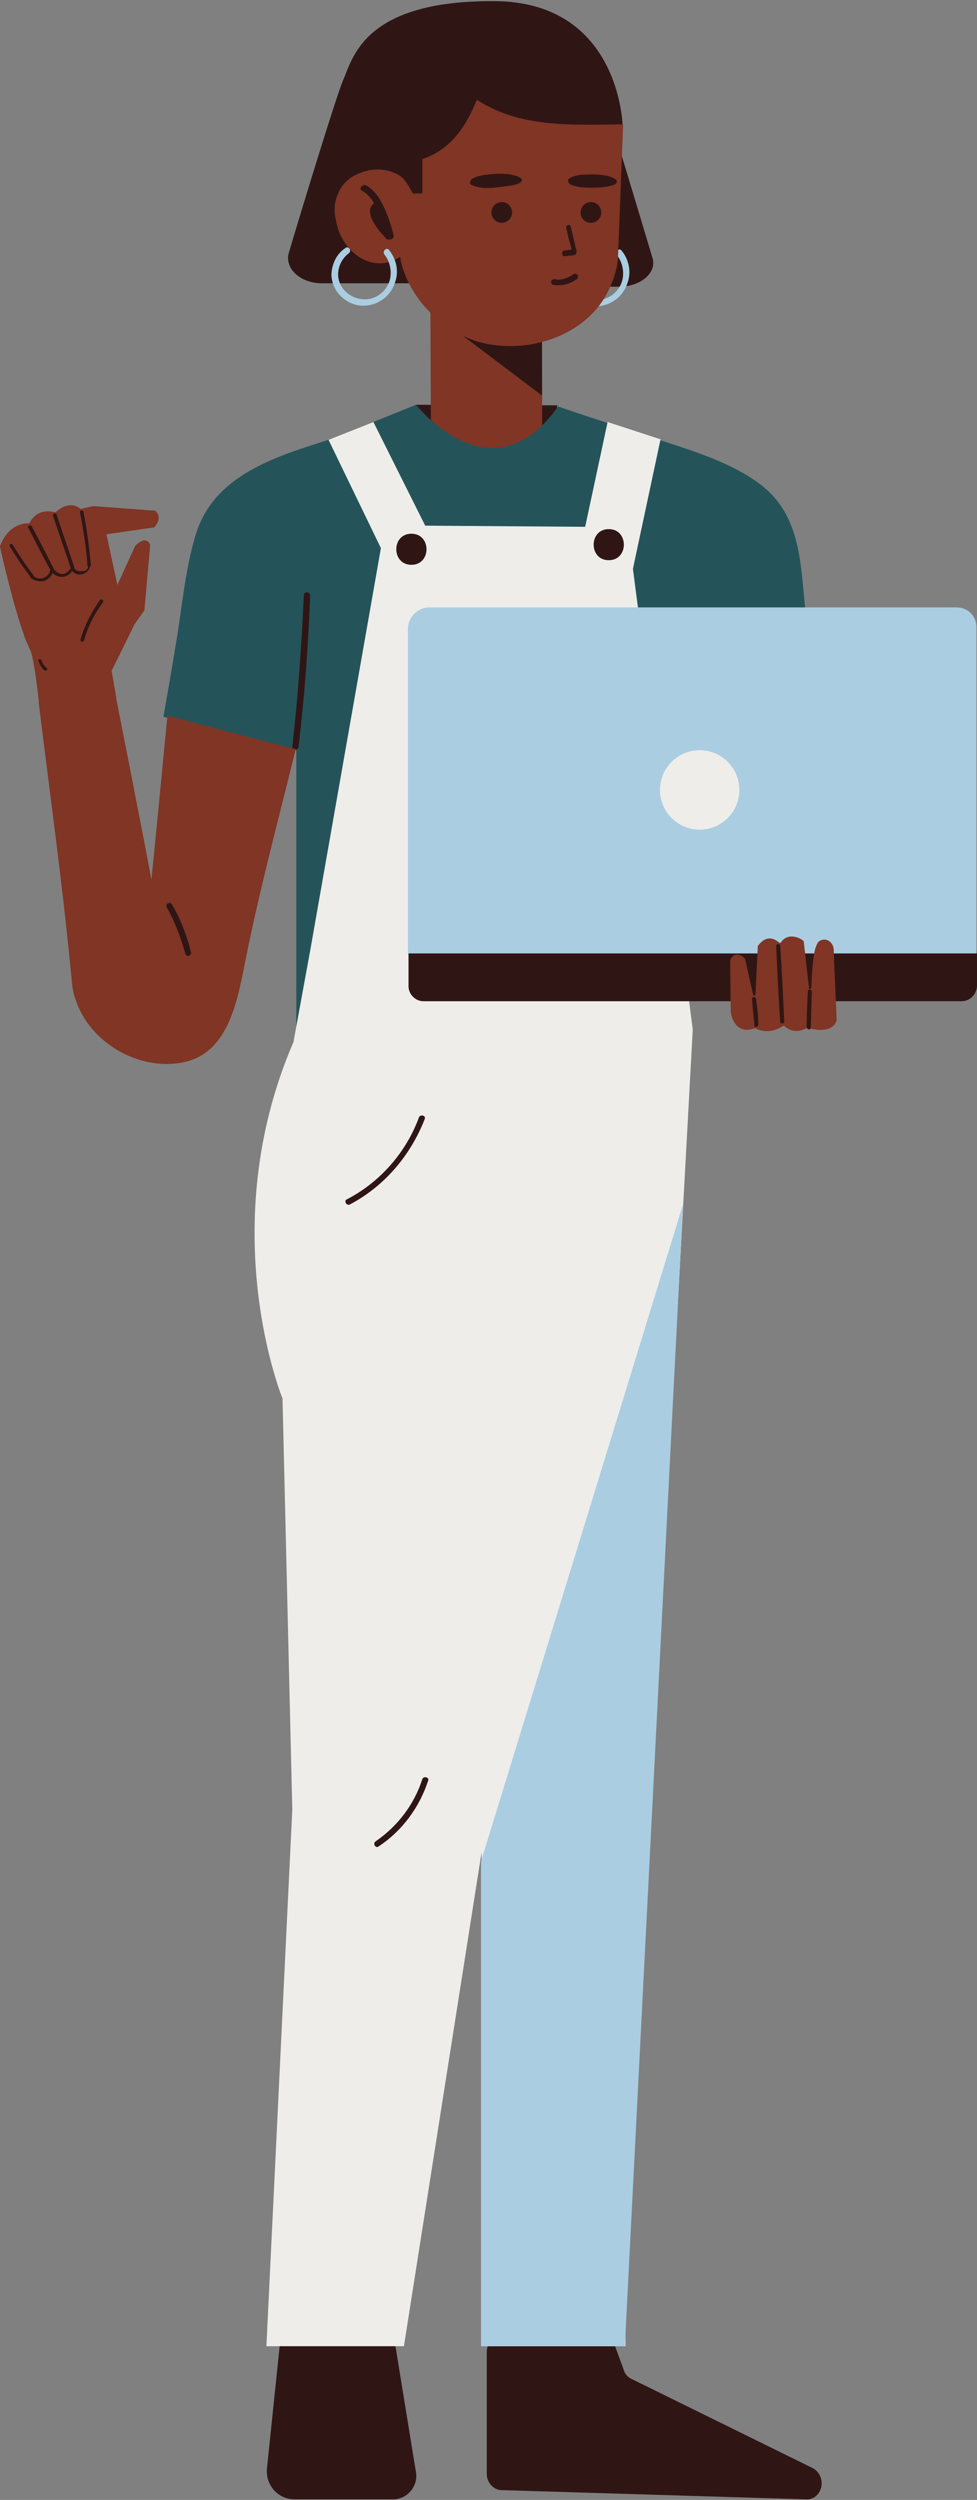 <?xml version="1.0" encoding="UTF-8" standalone="no"?><svg xmlns="http://www.w3.org/2000/svg" xmlns:xlink="http://www.w3.org/1999/xlink" fill="#000000" height="434.2" preserveAspectRatio="xMidYMid meet" version="1" viewBox="-0.0 -0.2 169.8 434.2" width="169.8" zoomAndPan="magnify"><rect x="-0.0" y="-0.2" width="169.8" height="434.2" fill="#808080" stroke="none"/><g id="change1_14"><path d="M72.3 70.1L96.9 70.2 94.2 80.7 73.2 81.1z" fill="#2f1615"/></g><g><g id="change1_11"><path d="M103.7,15.1c-1.6,0.2-5.7,0.9-9,1.4c-3.1,0.5-5.4,2.2-5.9,4.3l-6.9,28.8l0,0h25.7c3.7,0,6.6-2.4,5.8-5 c-2.6-8.7-7.8-25.9-8.8-29.2C104.5,15.1,104,14.9,103.7,15.1z" fill="#2f1615"/></g></g><g id="change2_1"><path d="M108,43.3c-0.4-0.5-1.2,0.2-0.8,0.8c0.9,1.1,1.3,2.7,1,4.2c-0.3,1.4-1.3,2.6-2.6,3.2c-2.6,1.2-6-0.5-6.4-3.4 c-0.2-1.6,0.5-3.2,1.8-4.2c0.6-0.4,0-1.4-0.6-0.9c-1.5,1-2.3,2.7-2.4,4.5c0,1.8,0.9,3.4,2.3,4.4c3,2.3,7.5,0.8,8.7-2.8 C109.8,47.1,109.3,44.8,108,43.3z" fill="#aacde1"/></g><g id="change1_24"><path d="M68.4,405.4H48.8l-2.4,23.1c-0.3,2.9,1.9,5.4,4.8,5.4h17.1c2.5,0,4.4-2.3,4-4.7l-0.3-1.8l-3.4-20.9l-0.2-1 V405.4z" fill="#2f1615"/></g><g id="change1_12"><path d="M104.3,405.5H87.2c-1.4,0-2.6,1.2-2.6,2.8v21.2c0,1.5,1.2,2.8,2.6,2.8l52.9,1.6c1.5,0.1,2.7-1.2,2.7-2.8 l0,0c0-1.1-0.6-2.1-1.5-2.6l-31.5-15.5c-0.7-0.3-1.2-0.9-1.4-1.6l-1.5-4.1C106.5,406.2,105.5,405.5,104.3,405.5z" fill="#2f1615"/></g><g><g id="change1_13"><path d="M106,23c-0.2,0.4-0.2,0.9-0.2,1.4c0.2,3.8,1.1,22,1.4,22.2c0.3,0.2-24.7,2-28.9,2.3 c-0.4,0.1-0.8,0.1-1.2,0.1H55.9c-3.7,0-6.5-2.6-5.7-5.3c2.7-9.1,8.2-27,9.4-29.9c1.7-3.8,3.5-14,26.5-13.8 c19.8,0.2,21.9,18.1,22.1,21.3c0,0.5-0.9-0.2-1.1,0.3L106,23z" fill="#2f1615"/></g></g><g><g id="change3_4"><path d="M74.8,51.6l0.1,26.7l19.3-0.2c0,0,0.1-19.5-0.1-20.1L74.8,51.6z" fill="#803525"/></g></g><g><g id="change1_27"><path d="M94.2 57.2L78.3 56.5 94.2 68.5z" fill="#2f1615"/></g></g><g><g id="change3_3"><path d="M58.4,38.1c0.8,5.1,6,9.5,11,6.4c0.1-0.1,0.2,0,0.2,0.1c0,0.5,0.2,1,0.3,1.5c1.9,6.1,6.9,11,13,13 c8.8,2.6,20-1.1,23.4-10.1c0.6-1.4,1-2.9,1.1-4.4c0,0,0.8-20.7,0.9-23.2c-9,0.1-17.9,0.6-25.3-4.2c-0.1,0-0.2,0-0.2,0.1 c-1.7,4.2-4.3,8.4-9.3,10.1c-0.1,0-0.1,0-0.1,0.1v5.8c0,0,0,0.1-0.1,0.1h-1.5l-0.1-0.1c-0.2-0.3-0.7-1.4-1.4-2.2 c-0.5-0.7-1.3-1.1-2.1-1.4c-1.6-0.6-3.3-0.6-4.9-0.1c-2.4,0.7-3.9,2.1-4.6,4C58.1,34.9,58,36.5,58.4,38.1z" fill="#803525"/></g></g><g><g id="change1_1"><circle cx="87.2" cy="36.7" fill="#2f1615" r="1.8"/></g></g><g><g id="change1_23"><circle cx="102.7" cy="36.7" fill="#2f1615" r="1.8"/></g></g><g><g id="change1_3"><path d="M97.7,43.9c0,0.2,0.2,0.4,0.4,0.4l0.9-0.1c0.3,0,0.5,0,0.8-0.1c0.7-0.2,0.3-1.1,0.2-1.5 c-0.3-1.2-0.5-2.3-0.8-3.4c-0.1-0.6-0.9-0.3-0.8,0.2c0.2,0.7,0.3,1.4,0.5,2.1c0.1,0.3,0.2,0.7,0.3,1c0,0.2,0.1,0.3,0.1,0.5 c0,0.1,0,0.1,0,0.2c-0.2,0-0.3,0-0.4,0c-0.3,0-0.5,0.1-0.8,0.1C97.9,43.3,97.7,43.5,97.7,43.9z" fill="#2f1615"/></g></g><g><g id="change1_26"><path d="M102.9,30.1c-1.1,0-2.8,0-3.8,0.6c-0.4,0.2-0.5,0.6-0.2,0.9c0.1,0.2,0.2,0.2,0.4,0.3 c1,0.4,2.2,0.5,3.3,0.5c0.8,0,1.5,0,2.3-0.1c0.6-0.1,1.5-0.2,2-0.5c0.2-0.1,0.3-0.3,0.3-0.5c0-0.1-0.1-0.3-0.3-0.4l0,0 C105.8,30.2,104.2,30.1,102.9,30.1z" fill="#2f1615"/></g></g><g><g id="change1_28"><path d="M86,30c-1.2,0.1-2.9,0.2-4,0.9c-0.3,0.3-0.5,0.7-0.1,1c0.2,0.1,0.3,0.1,0.5,0.2c1.1,0.4,2.3,0.4,3.5,0.3 c0.8-0.1,1.6-0.2,2.4-0.3c0.7-0.1,1.6-0.2,2.1-0.6c0.2-0.1,0.3-0.3,0.3-0.5c0-0.1-0.2-0.3-0.4-0.4c0.1,0,0,0,0,0 C89.1,30,87.4,29.9,86,30z" fill="#2f1615"/></g></g><g><g id="change1_7"><path d="M62.9,32.9c0.9,0.5,1.6,1.3,2.1,2.2c-0.4,0.3-0.7,0.8-0.7,1.3c0,0.6,0.2,1.3,0.5,1.8 c0.6,1.1,1.4,2.1,2.3,3c0.1,0.2,0.3,0.2,0.4,0.2l0,0h0.2c0.1,0,0.1,0,0.1,0c0.3,0,0.7-0.3,0.6-0.7c-0.4-1.8-1-3.5-1.8-5.2 c-0.7-1.4-1.6-2.8-3-3.5C62.9,31.7,62.3,32.7,62.9,32.9z" fill="#2f1615"/></g></g><g id="change4_1"><path d="M72.3,70.1L57.7,76c-9.1,2.9-20.3,6-23.6,16.4c-2,6.3-2.5,13.6-3.7,20.2c-0.6,3.8-1.3,7.7-2,11.7l23.1,5.8 v50.1l88.5-74.2c-0.9-8.1-0.7-16.7-7.9-22.1c-4.8-3.6-10.8-5.5-16.6-7.4c-6.1-2-12.4-4-18.5-6.1C85.4,86.8,72.3,70.1,72.3,70.1z" fill="#24545a"/></g><g id="change5_1"><path d="M105.6,73.1l-3.9,18.2l-27.8-0.2l-9-18l-7.8,3.1L66.2,95l-12.2,69.4l-3,16.4c-14,32.4-1.9,61.9-1.9,61.9 l1.7,71.4l-4.5,93.2h23.9l13.5-85.8v85.8h25v-12l5.7-106.7l6-110L110,98.6l4.8-22.5L105.6,73.1z" fill="#eeedea"/></g><g id="change1_15"><path d="M60.8,209c5.9-3.1,10.5-8.4,13-14.8c0.3-0.7-0.8-0.9-1-0.3c-2.2,6-6.7,11.2-12.5,14.2 C59.7,208.3,60.2,209.3,60.8,209z" fill="#2f1615"/></g><g id="change1_16"><path d="M50.8,129.5c-0.1,0.7,1,0.7,1.1,0c1-8.7,1.7-17.5,2-26.3c0-0.7-1.1-0.7-1.1,0 C52.4,111.9,51.8,120.8,50.8,129.5z" fill="#2f1615"/></g><g id="change1_17"><path d="M71.5,97.9c3.5,0,3.5-5.4,0-5.4C68,92.5,68,97.9,71.5,97.9z" fill="#2f1615"/></g><g id="change1_18"><path d="M105.8,97.1c3.5,0,3.5-5.4,0-5.4C102.3,91.7,102.3,97.1,105.8,97.1z" fill="#2f1615"/></g><g><g id="change3_1"><path d="M5.1,90.7c1.5-3,4.5-1.9,4.5-1.9c2.7-2.4,4.4-0.6,4.4-0.6l2.2-0.5l10.8,0.8c1.4,1.3-0.2,2.9-0.2,2.9 l-8.3,1.2l1.9,8.8l3.1-6.8c2-2,2.6-0.2,2.6-0.2l-1,11.4l-1.7,2.4l-4,8.1l0.8,4.6l-13.3,2c-0.3-2.3-0.5-4.6-0.9-7 c-0.2-0.9-0.3-1.9-0.6-2.8c-0.4-1.1-1-2.1-1.3-3.2c-0.6-1.7-1.1-3.4-1.6-5.1c-0.9-3.4-1.8-6.7-2.5-10.1C1.6,90.3,5.1,90.7,5.1,90.7 z" fill="#803525"/></g><g><g><g><g><g><g id="change1_9"><path d="M14.5,88.7c0.6,3,1,6.1,1.3,9.2c0,0.4-0.6,0.4-0.6,0.1c-0.2-3.1-0.7-6.1-1.3-9.2 C13.8,88.4,14.4,88.3,14.5,88.7L14.5,88.7z" fill="#2f1615"/></g></g></g></g></g></g><g><g><g><g><g><g id="change1_8"><path d="M9.8,89.1c1,3.1,2.1,6.1,3.1,9.2c0.1,0.4-0.5,0.6-0.6,0.2c-1-3.1-2.1-6.1-3.1-9.2 C9.2,89,9.7,88.8,9.8,89.1L9.8,89.1z" fill="#2f1615"/></g></g></g></g></g></g><g><g><g><g><g><g id="change1_4"><path d="M15.7,98c-0.1,0.7-0.6,1.3-1.3,1.5c-0.7,0.2-1.5,0-1.9-0.6c-0.1-0.1,0-0.3,0.1-0.4 c0.1-0.1,0.3,0,0.4,0.1c0,0,0,0,0.1,0.1c0,0,0,0,0.1,0.1c0,0,0,0,0.1,0.1c0,0,0,0,0.1,0c0,0,0,0,0,0c0.1,0,0.1,0.1,0.2,0.1 c0,0,0.1,0,0.1,0c0,0,0,0,0,0c0,0,0,0,0.1,0c0.1,0,0.1,0,0.2,0c0,0,0.1,0,0.1,0c0,0,0,0,0,0c0,0,0,0,0.1,0c0.1,0,0.1,0,0.2,0 c0,0,0,0,0.1,0c0,0,0,0,0,0c0,0,0.1,0,0.1,0c0.1,0,0.2-0.1,0.3-0.1c0,0,0,0,0.1-0.1c0,0,0,0,0,0c0,0,0,0,0,0 c0,0,0.1-0.1,0.1-0.1c0,0,0-0.1,0.1-0.1c0,0,0,0,0,0c0,0,0,0,0,0c0-0.1,0.1-0.1,0.1-0.2c0,0,0-0.1,0-0.1c0-0.1,0,0,0,0 c0-0.1,0-0.1,0-0.2c0-0.2,0.2-0.3,0.4-0.2C15.6,97.7,15.7,97.9,15.7,98L15.7,98z" fill="#2f1615"/></g></g></g></g></g></g><g><g><g><g><g><g id="change1_10"><path d="M12.7,98.8c-0.3,0.3-0.5,0.7-0.9,0.9c-0.3,0.2-0.7,0.3-1,0.3c-0.7,0-1.4-0.3-1.8-0.9 c-0.1-0.1-0.1-0.3,0.1-0.4c0.1-0.1,0.3-0.1,0.4,0.1c0.3,0.4,0.8,0.7,1.3,0.7c0.3,0,0.5-0.1,0.7-0.2c0.3-0.2,0.6-0.5,0.8-0.8 c0.1-0.1,0.3-0.1,0.4,0C12.8,98.5,12.8,98.7,12.7,98.8L12.7,98.8z" fill="#2f1615"/></g></g></g></g></g></g><g><g><g><g><g><g id="change1_5"><path d="M5.5,91.2c1.3,2.4,2.6,4.9,3.8,7.3c0.2,0.3-0.4,0.5-0.6,0.2c-1.3-2.4-2.6-4.9-3.8-7.3 C4.7,91.1,5.3,90.9,5.5,91.2L5.5,91.2z" fill="#2f1615"/></g></g></g></g></g></g><g><g><g><g><g><g id="change1_31"><path d="M9.3,98.9c-0.2,0.8-0.8,1.5-1.6,1.8c-0.8,0.2-1.8,0-2.4-0.6c-0.1-0.1-0.1-0.3,0-0.4 c0.1-0.1,0.3-0.2,0.4,0c0.4,0.5,1.1,0.7,1.8,0.5c0.6-0.2,1.1-0.7,1.2-1.3C8.7,98.5,9.3,98.6,9.3,98.9L9.3,98.9z" fill="#2f1615"/></g></g></g></g></g></g><g><g><g><g><g id="change1_2"><path d="M2.2,94.4c1.1,1.8,2.3,3.6,3.6,5.3c0.2,0.3-0.3,0.6-0.5,0.3c-1.3-1.7-2.5-3.5-3.6-5.3 C1.5,94.4,2,94.1,2.2,94.4z" fill="#2f1615"/></g></g></g></g></g><g><g><g><g><g id="change1_6"><path d="M17.4,104c0.2-0.3,0.7,0.1,0.5,0.4c-1.5,2-2.6,4.2-3.3,6.6c-0.1,0.4-0.7,0.3-0.6-0.1 C14.7,108.4,15.9,106.1,17.4,104z" fill="#2f1615"/></g></g></g></g></g><g><g><g><g><g id="change1_30"><path d="M6.8,114.3c0.2,0,0.3,0,0.4,0.2c0,0.1,0.1,0.3,0.2,0.4c0,0,0,0,0,0c0,0,0,0,0,0c0,0,0,0.1,0,0.1 c0,0.1,0.1,0.1,0.1,0.2c0.1,0.1,0.2,0.2,0.3,0.3c0,0,0,0.1,0.1,0.1c0,0,0,0,0,0c0,0,0,0,0,0c0.1,0.1,0.1,0.1,0.2,0.2 c0.1,0.1,0.2,0.3,0,0.4c-0.1,0.1-0.3,0.1-0.4,0c-0.5-0.4-0.8-1-1-1.6C6.6,114.5,6.7,114.4,6.8,114.3z" fill="#2f1615"/></g></g></g></g></g></g><g id="change3_5"><path d="M29.1,124.1c0,0-2.8,29.1-2.8,28.5s-6.5-33.5-6.5-33.5s-13.1,2.5-13.1,2.5c1.9,15.6,4.1,31.2,5.6,46.8 c0.2,1.7,0.2,3.3,0.8,4.9c2.4,7.6,11.1,12.6,18.8,11c8.2-1.7,9.5-11.6,10.9-18.4c2.4-11.9,5.6-23.8,8.5-35.6c0-0.1,0.1-0.3,0.1-0.4 C51.4,130,29.1,124.1,29.1,124.1z" fill="#803525"/></g><g id="change2_2"><path d="M162,172.4H78.7c-4.3,0-7.8-3.5-7.8-7.8V109c0-2,1.7-3.7,3.7-3.7h91.7c1.9,0,3.4,1.5,3.4,3.4v55.9 C169.7,168.9,166.2,172.4,162,172.4z" fill="#aacde1"/></g><g id="change1_19"><path d="M167.1,173.7H73.6c-1.4,0-2.6-1.2-2.6-2.6v-5.7h98.8v5.7C169.7,172.5,168.6,173.7,167.1,173.7z" fill="#2f1615"/></g><g><g><g id="change3_2"><path d="M145.4,177c-0.6,2.3-4.1,1.7-4.9,1.3c0,0-0.1,0-0.2,0c-2.3,1.3-3.6,0-4-0.3c-0.1,0-0.1,0-0.2,0 c-2.5,1.6-4.5,0.6-4.8,0.4l-0.1,0c-3.7,1.3-4.2-2.7-4.2-2.9l0,0l-0.1-8.9c0.8-1.9,2.3-0.6,2.6-0.3l0,0.1l1.4,6.2 c0,0.2,0.4,0.1,0.4-0.1c0.1-2.6,0.4-7.8,0.4-8.4l0.1-0.1c1.6-2.1,3.1-0.9,3.6-0.5c0.1,0.1,0.2,0.1,0.3,0c1.3-1.9,3.5-0.7,3.9-0.3 c0.1,0.1,0.1,0.1,0.1,0.2l0.9,8c0,0.3,0.4,0.2,0.4,0c0.1-2.6,0.3-6.2,0.9-7.4c0.3-0.8,0.7-0.9,1.2-1c1-0.1,1.8,0.8,1.8,1.8 C145,168,145.4,176.4,145.4,177C145.4,177,145.4,177.1,145.4,177z" fill="#803525"/></g></g><g id="change1_32"><path d="M135.6,177.3c-0.3-4.3-0.5-8.8-0.7-13.1c-0.1-0.5,0.7-0.6,0.7-0.1c0.3,4.3,0.5,8.8,0.7,13.1 C136.4,177.6,135.6,177.7,135.6,177.3z" fill="#2f1615"/></g><g id="change1_29"><path d="M140.2,178.2c0-2,0.1-4.2,0.2-6.2c0-0.5,0.7-0.4,0.7,0.1c-0.1,2-0.1,4.2-0.2,6.2 C140.9,178.8,140.2,178.6,140.2,178.2z" fill="#2f1615"/></g><g id="change1_25"><path d="M131.1,177.9c-0.1-1.5-0.3-3-0.4-4.5c-0.1-0.5,0.6-0.6,0.7-0.1c0.2,1.5,0.4,3,0.4,4.5 C131.7,178.2,131,178.3,131.1,177.9z" fill="#2f1615"/></g></g><g id="change2_3"><path d="M83.6 323.1L118.7 209 108.6 407.3 83.6 407.3z" fill="#aacde1"/></g><g id="change5_2"><circle cx="121.6" cy="137" fill="#eeedea" r="6.9"/></g><g id="change2_4"><path d="M67.6,43.2c-0.4-0.5-1.2,0.2-0.8,0.8c0.9,1.1,1.3,2.7,1,4.2c-0.3,1.4-1.3,2.6-2.6,3.2 c-2.6,1.2-6-0.5-6.4-3.4c-0.2-1.6,0.5-3.2,1.8-4.2c0.6-0.4,0-1.4-0.6-0.9c-1.5,1-2.3,2.7-2.4,4.5c0,1.8,0.9,3.4,2.3,4.4 c3,2.3,7.5,0.8,8.7-2.8C69.4,47,68.9,44.8,67.6,43.2z" fill="#aacde1"/></g><g id="change1_20"><path d="M33.2,165.2c-0.7-2.9-1.8-5.7-3.3-8.3c-0.3-0.6-1.3-0.1-0.9,0.5c1.4,2.5,2.4,5.2,3.2,8 C32.3,166.1,33.3,165.9,33.2,165.2z" fill="#2f1615"/></g><g id="change1_21"><path d="M73.4,308.8c-1.4,4.4-4.3,8.2-8.1,10.8c-0.6,0.4,0,1.3,0.5,0.9c4.1-2.7,7.1-6.8,8.6-11.4 C74.7,308.5,73.6,308.2,73.4,308.8z" fill="#2f1615"/></g><g id="change1_22"><path d="M100.4,47.6c-0.1-0.2-0.5-0.4-0.7-0.2c-0.5,0.4-1,0.6-1.6,0.8c-0.6,0.2-1.1,0.2-1.8,0.1 c-0.3,0-0.6,0.3-0.5,0.5c0,0.3,0.2,0.5,0.5,0.5c1.4,0.2,2.8-0.2,3.9-1C100.4,48.2,100.5,47.9,100.4,47.6z" fill="#2f1615"/></g></svg>